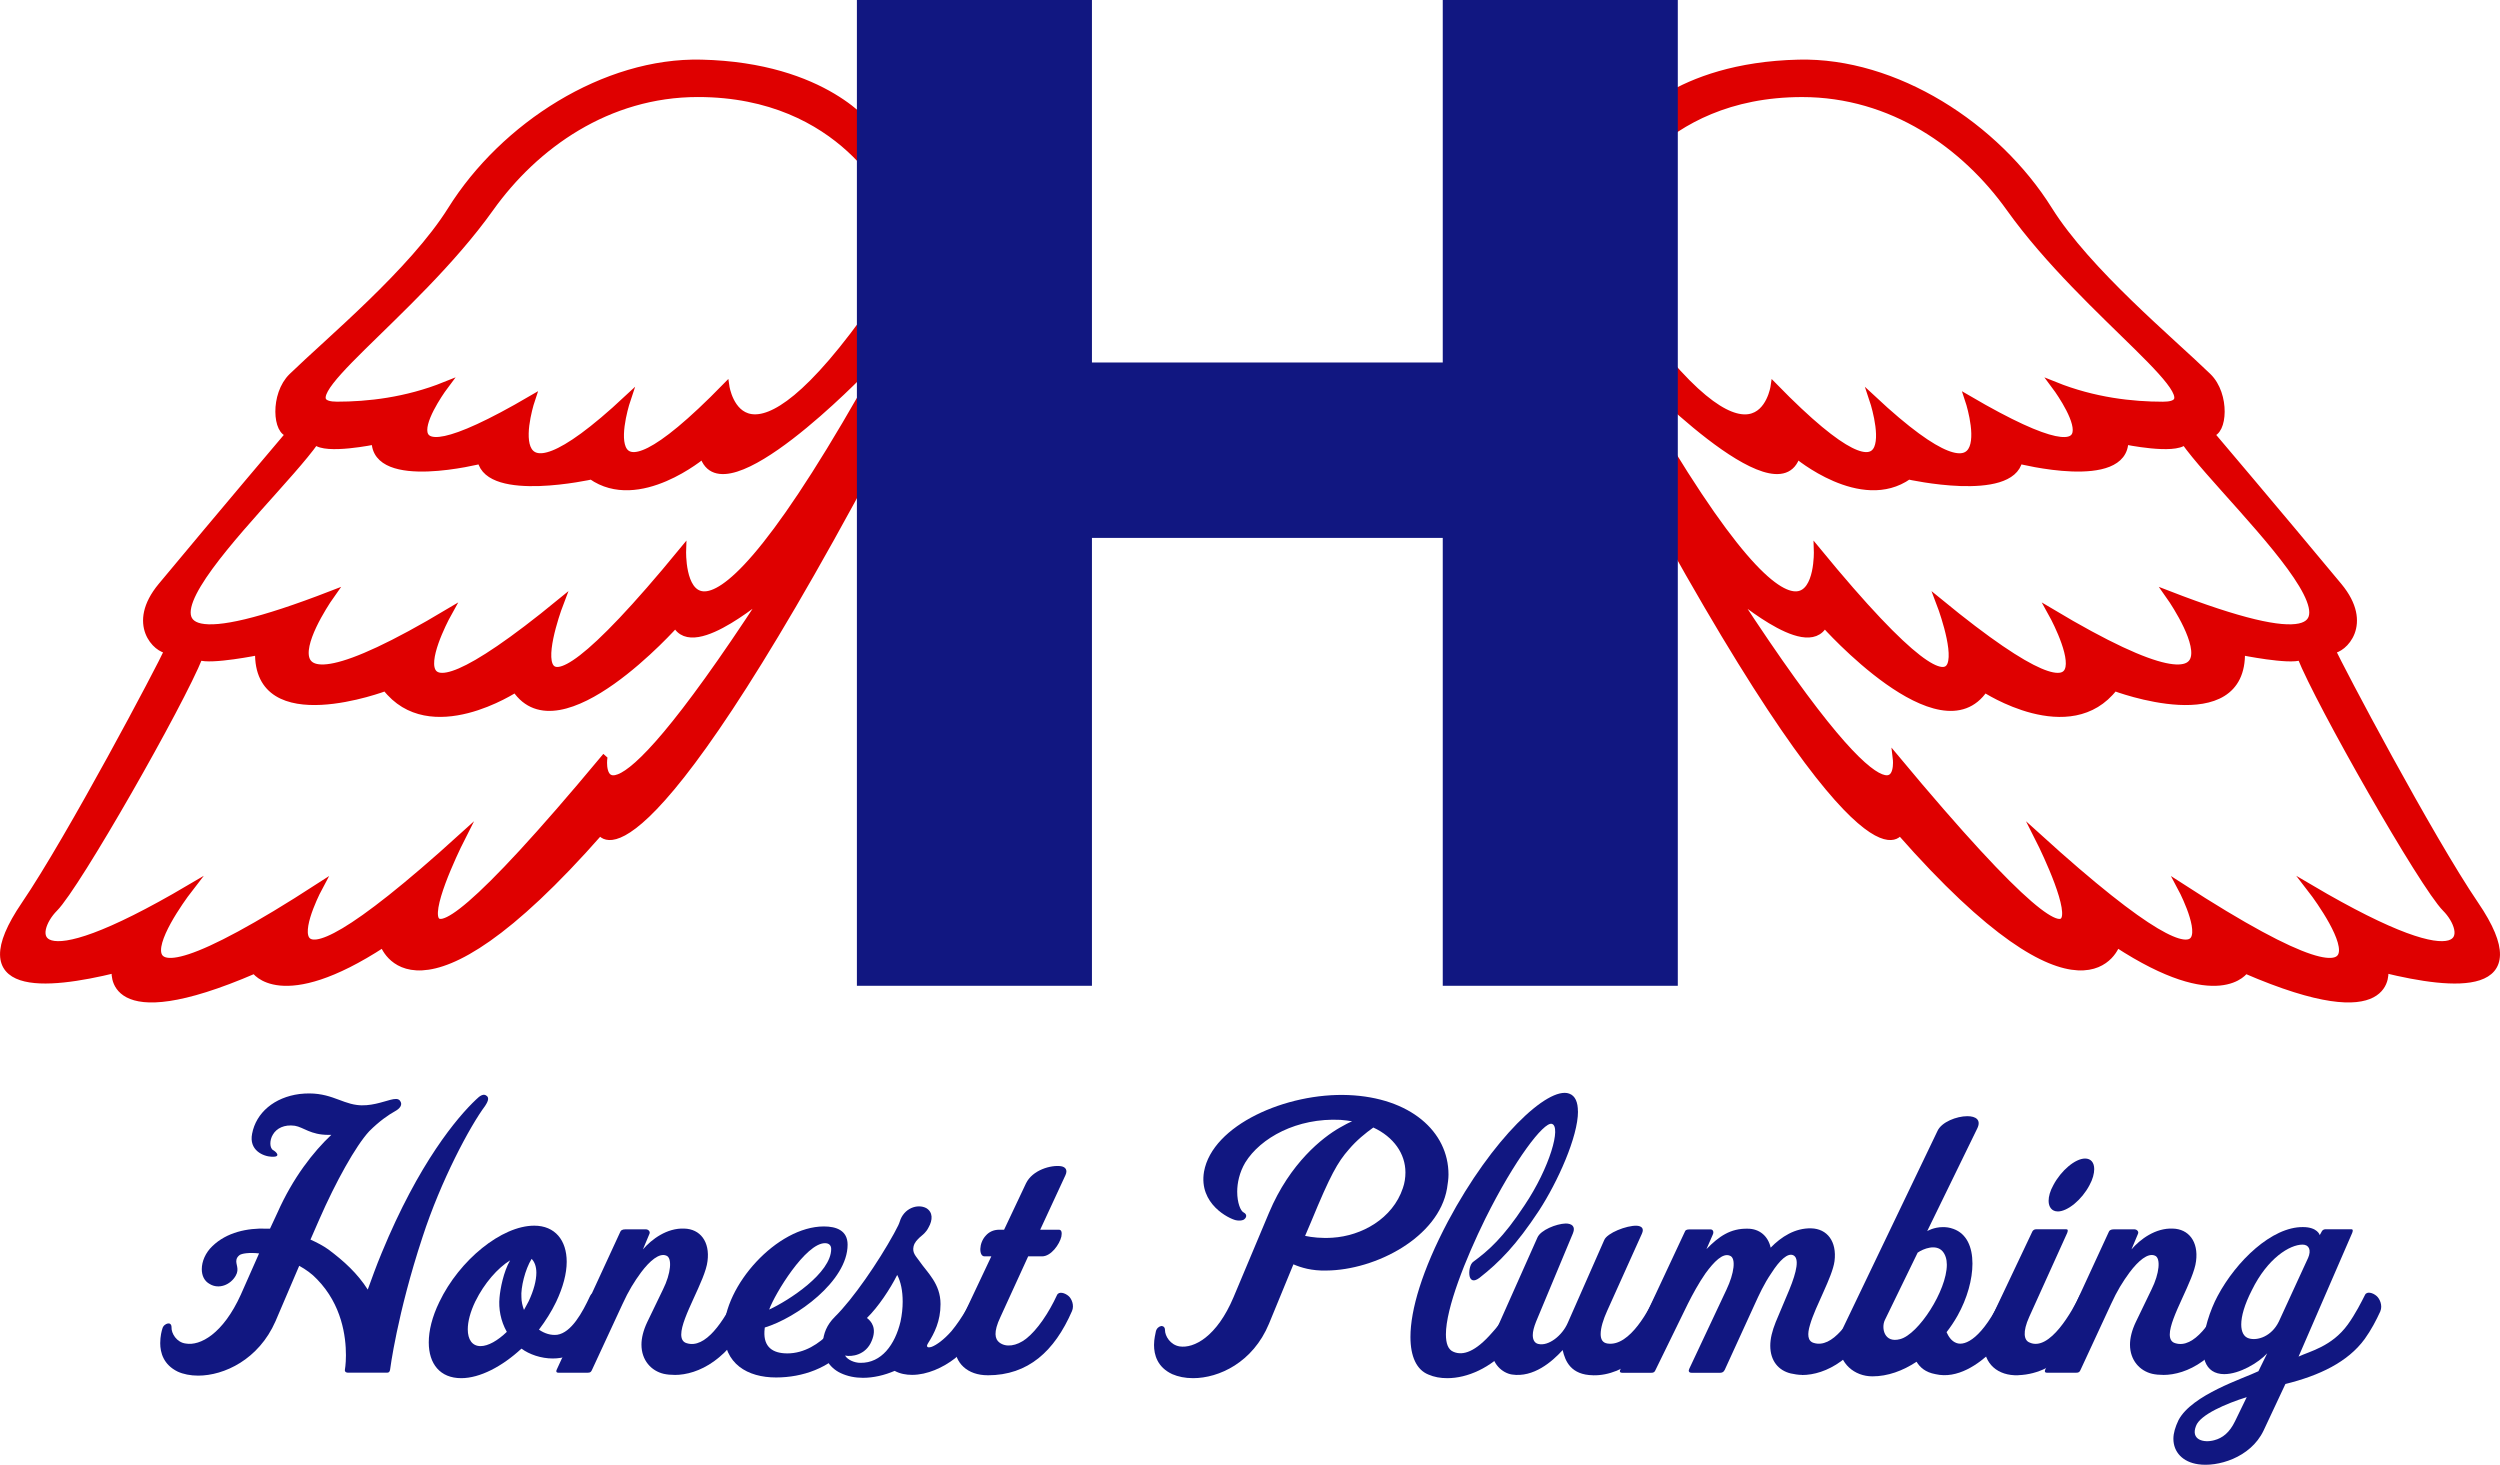 <?xml version="1.0" encoding="UTF-8"?><svg id="Layer_2" xmlns="http://www.w3.org/2000/svg" viewBox="0 0 712.63 417.55"><defs><style>.cls-1{fill:#111781;}.cls-2{fill:#df0000;stroke:#df0000;stroke-miterlimit:10;stroke-width:2px;}</style></defs><g id="Layer_1-2"><path class="cls-2" d="M248.09,36.5s-12.67-17.67-48.17-18.5c-27.49-.65-56.33,17.83-71.33,41.83-10.96,17.53-34.84,37.31-45.33,47.5-5.32,5.17-4.51,16.2-.67,16.2,0,0-19.41,22.89-36.58,43.55-9.04,10.88-1.25,18.19,1.92,18.19-2.03,4.64-27.98,53.69-40.83,72.56-17.38,25.52,6,23.33,25.77,18.5,0,0-3.44,18.84,39.73.17,0,0,7.33,11.67,36.67-7.5,0,0,8.89,28.28,61.83-32,0,0,9.5,22.11,77.83-105.72,38.54-72.09-.83-94.78-.83-94.78ZM172.09,216.33c-74.83,89.83-40.33,22.17-40.33,22.17-64.67,58.67-40.67,14.17-40.67,14.17-73.83,47.83-37,.5-37,.5-47.83,28.17-45,12.17-38.58,5.75,6.42-6.42,36.08-58.53,41.31-71.75,3.22,1.33,16.89-1.44,16.89-1.44-.67,24.22,36.22,10.22,36.22,10.22,12.67,16.44,37,.39,37,.39,12.56,18.83,45.67-18.5,45.67-18.5,5.11,10.33,27.22-10.55,25.33-7.67-49.33,75.67-45.83,46.17-45.83,46.17ZM245.81,112.74c-52.83,92.5-51.23,44.26-51.23,44.26-55,67-34.83,14.67-34.83,14.67-55.94,45.83-31.83,2.83-31.83,2.83-64.56,38.56-33.42-5.08-33.42-5.08-82.54,31.97-17.58-25.03-4.58-43.64,2.86,2.86,17-.1,17-.1,0,13.21,30.17,5.51,30.17,5.51,2.33,10.98,31.5,4.48,31.5,4.48,13.5,9.5,31.83-6,31.83-6,5.33,18,45.83-24.17,45.83-24.17,0,0,.85,4.97-.44,7.24ZM250.03,86.28c-38.56,55.44-43.11,23.89-43.11,23.89-41.17,42.17-28.09,3.51-28.09,3.51-39.8,37.15-27.25.04-27.25.04-49.21,28.78-24.66-3.89-24.66-3.89-11.17,4.5-22.17,5.67-30.83,5.67-17.17,0,21.67-25.33,43.67-56.17,12.79-17.93,33.5-32.67,59.17-32.67,41.69,0,55.33,31.5,55.33,31.5l-4.22,28.11Z"/><path class="cls-2" d="M463.71,131.28c68.33,127.83,77.83,105.72,77.83,105.72,52.94,60.28,61.83,32,61.83,32,29.33,19.17,36.67,7.5,36.67,7.5,43.17,18.67,39.73-.17,39.73-.17,19.77,4.84,43.15,7.02,25.77-18.5-12.85-18.86-38.8-67.91-40.83-72.56,3.17,0,10.96-7.31,1.92-18.19-17.17-20.67-36.58-43.55-36.58-43.55,3.83,0,4.65-11.02-.67-16.2-10.49-10.19-34.38-29.97-45.33-47.5-15-24-43.84-42.48-71.33-41.83-35.5.83-48.17,18.5-48.17,18.5,0,0-39.37,22.69-.83,94.78ZM494.71,170.17c-1.88-2.89,20.22,18,25.33,7.67,0,0,33.11,37.33,45.67,18.5,0,0,24.33,16.06,37-.39,0,0,36.89,14,36.22-10.22,0,0,13.67,2.78,16.89,1.44,5.22,13.22,34.89,65.33,41.31,71.75,6.42,6.42,9.25,22.42-38.58-5.75,0,0,36.83,47.33-37-.5,0,0,24,44.5-40.67-14.17,0,0,34.5,67.67-40.33-22.17,0,0,3.5,29.5-45.83-46.17ZM466.37,105.5s40.5,42.17,45.83,24.17c0,0,18.33,15.5,31.83,6,0,0,29.17,6.5,31.5-4.48,0,0,30.17,7.7,30.17-5.51,0,0,14.14,2.96,17,.1,13,18.61,77.95,75.61-4.58,43.64,0,0,31.14,43.64-33.42,5.08,0,0,24.11,43-31.83-2.83,0,0,20.17,52.33-34.83-14.67,0,0,1.61,48.24-51.23-44.26-1.29-2.27-.44-7.24-.44-7.24ZM458.37,58.17s13.64-31.5,55.33-31.5c25.67,0,46.38,14.74,59.17,32.67,22,30.83,60.83,56.17,43.67,56.17-8.67,0-19.67-1.17-30.83-5.67,0,0,24.56,32.67-24.66,3.89,0,0,12.55,37.11-27.25-.04,0,0,13.07,38.65-28.09-3.51,0,0-4.56,31.56-43.11-23.89l-4.22-28.11Z"/><polygon class="cls-1" points="411.26 0 411.26 103.33 311.26 103.33 311.26 0 244.26 0 244.26 281 311.26 281 311.26 153.33 411.26 153.33 411.26 281 478.26 281 478.26 0 411.26 0"/><path class="cls-1" d="M138.34,315.16c-4.37,5.82-12.69,21.42-17.89,37.44-7.28,22.05-9.26,37.86-9.26,37.86-.1.52-.31.83-.83.83h-11.02c-.94,0-1.04-.42-1.04-.73,0,0,.31-1.66.31-4.26,0-5.3-1.14-14.35-8.22-21.63-1.46-1.56-3.22-2.81-5.1-3.85l-6.76,15.81c-4.78,10.92-14.66,15.5-22.05,15.5-2.18,0-4.26-.42-5.82-1.14-4.06-1.98-4.99-5.41-4.99-8.11,0-1.98.42-3.54.62-4.16.21-.83.94-1.35,1.56-1.46.52-.1,1.04.21,1.04,1.04-.1,1.77,1.46,4.37,4.06,4.68,4.06.73,10.61-2.7,15.7-13.94l5.2-11.75c-2.81-.31-4.99,0-5.62.52-.52.42-.73.83-.83,1.25-.31,1.35.94,2.6-.21,4.58-1.46,2.6-4.78,3.95-7.38,2.39-1.56-.83-2.29-2.39-2.29-4.26,0-2.18,1.04-4.68,3.02-6.55,4.06-3.95,9.98-5.2,15.39-4.99h1.04l2.08-4.47c4.47-10.09,10.3-17.47,15.39-22.26h-.83c-5.1,0-7.07-2.18-9.57-2.6-3.02-.42-5.2.73-6.24,2.5-1.04,1.66-.94,3.95.1,4.47,1.04.62,2.18,1.98-.42,1.87-2.5-.1-6.55-1.87-5.62-6.55,1.14-6.03,6.34-10.4,13.52-11.34,8.11-.94,11.44,2.5,16.33,3.12,3.74.52,7.49-.94,9.57-1.46,1.25-.31,2.18-.42,2.7.21.94,1.14,0,2.29-1.35,3.02-1.87,1.04-4.47,2.81-7.38,5.72-3.85,4.16-9.57,14.46-14.25,25.17l-2.5,5.72c1.87.83,3.64,1.77,5.1,2.81,4.47,3.33,8.32,6.86,11.23,11.44,1.14-3.12,2.39-6.66,3.95-10.4,10.61-25.79,21.63-38.79,26.94-43.79,1.04-1.04,2.18-1.87,3.12-.94.42.42.52,1.14-.52,2.7Z"/><path class="cls-1" d="M166,384.22c-2.39,2.08-5.41,3.02-8.42,3.02-3.33,0-6.66-1.14-8.94-2.81-5.51,5.1-11.86,8.42-17.16,8.42-6.03,0-9.26-4.06-9.26-10.19,0-3.33.94-7.28,3.02-11.54,5.72-11.96,17.78-21.74,27.04-21.74,5.93,0,9.26,4.16,9.26,10.3,0,3.33-1.04,7.28-3.02,11.44-1.35,2.81-3.02,5.41-4.89,7.9,1.66,1.14,3.43,1.66,5.2,1.46,4.06-.62,7.18-6.34,9.36-11.02.52-1.04,1.35-1.14,2.18-.83,1.46.62,2.91,2.6,2.5,4.26-.31,1.77-3.64,8.42-6.86,11.34ZM135.52,370.91c-1.46,3.02-2.18,5.82-2.18,8.01,0,2.91,1.25,4.79,3.64,4.79,2.18,0,4.89-1.56,7.49-4.06-1.77-3.12-2.39-6.66-2.08-9.78.21-2.5,1.14-7.38,3.02-10.61-3.54,2.18-7.38,6.55-9.88,11.65ZM148.63,369.76c0,1.25.31,2.5.73,3.64.42-.83.94-1.66,1.35-2.5,1.46-3.12,2.18-5.93,2.18-8.11,0-1.77-.52-3.12-1.35-3.95-1.87,3.02-3.12,8.22-2.91,10.92Z"/><path class="cls-1" d="M192.31,391.92c-1.14,0-2.18-.1-3.12-.31-3.54-.83-6.34-3.85-6.34-8.32,0-1.87.52-4.06,1.66-6.45l4.47-9.26c2.29-4.58,2.7-9.05.94-9.67-1.98-.83-4.68,1.46-7.18,4.78-1.98,2.71-3.54,5.2-5.3,9.05l-8.63,18.62c-.31.73-.52.94-1.35.94h-8.22c-.83,0-.73-.52-.52-.94l17.99-39c.21-.62.62-.94,1.56-.94h5.93c.42,0,1.25.52.94,1.25l-1.87,4.47c2.5-2.91,6.86-6.14,11.75-5.93,4.58.1,7.38,3.74,6.66,9.26-.62,5.51-7.49,16.02-7.49,20.91,0,1.25.42,2.18,1.56,2.5,5.3,1.66,10.5-6.03,14.35-14.04.42-.73,1.98-.31,3.12.73,1.04.94,1.77,2.5,1.04,4.37-6.03,13.62-15.29,17.99-21.94,17.99Z"/><path class="cls-1" d="M241.4,384.12c-4.99,5.82-12.58,8.53-20.18,8.53-8.11,0-14.87-3.85-14.87-13.1,0-13.11,15.18-29.95,28.5-29.95,3.54,0,6.76,1.14,6.76,5.2,0,10.4-14.66,20.91-23.61,23.61l-.1,1.14c-.21,4.37,2.29,6.24,6.55,6.24,4.78,0,9.05-2.71,12.17-6.03,2.39-2.39,3.64-4.99,5.41-7.8.31-.52.62-.94,1.35-.94,1.77,0,3.22,1.87,3.22,3.64,0,2.91-3.43,7.28-5.2,9.46ZM235.16,354.37c-5.51,0-14.25,14.35-15.91,18.93,5.62-2.6,17.68-10.4,17.68-17.27,0-1.04-.62-1.66-1.77-1.66Z"/><path class="cls-1" d="M272.18,387.23c-3.33,2.6-7.9,4.68-12.17,4.68-1.77,0-3.43-.31-4.99-1.14-2.91,1.25-6.03,1.98-9.05,1.98-2.18,0-4.37-.42-6.34-1.35-3.33-1.56-5.3-4.89-5.1-8.53.21-2.81,1.14-5.2,3.43-7.49,5.2-5.1,12.38-15.6,16.85-23.71,1.25-2.29,1.46-2.81,1.66-3.43,1.14-3.85,5.1-5.2,7.59-3.85,1.87,1.14,1.87,3.33.62,5.51-.73,1.46-1.66,2.08-2.5,2.81-.73.73-1.46,1.35-1.77,2.6-.42,1.87.73,2.81,1.66,4.16,2.29,3.33,6.03,6.45,6.03,12.27,0,4.89-1.77,8.32-3.54,11.13-.31.52-.42.83-.21,1.04.1.21.62.21,1.25,0,1.35-.52,3.43-1.98,5.62-4.47,3.12-3.74,5.93-9.05,6.55-10.5.62-1.56,5.51.94,4.37,4.06-1.04,3.12-4.06,9.46-9.98,14.25ZM257.31,371.01c0-3.02-.52-5.62-1.56-7.59-1.98,3.95-5.41,9.15-8.63,12.27,1.25.94,2.91,2.91,1.35,6.55-1.66,4.06-5.72,4.58-7.59,4.16.73,1.25,2.7,2.08,4.37,2.08,6.03.1,9.88-5.2,11.44-11.75.42-1.98.62-3.85.62-5.72Z"/><path class="cls-1" d="M281.54,392.02c-5.72,0-9.46-3.43-9.46-8.63,0-1.98.52-4.16,1.66-6.55l8.84-18.72h-1.98c-1.56,0-1.66-3.74.42-5.93.83-.94,2.08-1.66,3.85-1.66h1.35l6.24-13.21c1.87-3.85,7.18-5.3,9.98-4.89,1.25.21,1.98,1.04,1.25,2.6l-7.18,15.5h5.3c.83,0,.94.83.73,1.98-.52,2.18-2.91,5.62-5.51,5.62h-3.95l-7.9,17.27c-2.08,4.37-1.56,6.34-.31,7.28,1.87,1.46,4.89,1.04,7.59-1.04,3.22-2.5,6.55-7.49,8.84-12.48.52-1.14,2.29-.62,3.33.31.83.73,1.66,2.6.94,4.26-4.99,11.44-12.48,18.3-24.02,18.3Z"/><path class="cls-1" d="M378.05,362.17c-4.16.1-7.18-.83-9.36-1.77l-6.97,16.95c-4.58,11.02-14.25,15.5-21.63,15.5-2.29,0-4.26-.42-5.93-1.14-4.26-1.98-5.2-5.51-5.2-8.32,0-1.77.42-3.22.52-3.85.21-.94.94-1.46,1.56-1.56.52,0,1.04.31,1.04,1.14,0,1.77,1.56,4.26,4.16,4.68,4.06.62,10.61-2.7,15.39-14.04l10.09-24.02c6.03-14.35,15.39-21.53,20.07-24.23,1.46-.83,2.6-1.46,3.64-1.87-1.04-.21-2.18-.31-3.33-.42-12.38-.62-22.78,5.1-27.14,12.17-1.66,2.81-2.29,5.82-2.29,8.32,0,3.12.94,5.51,1.87,5.93,1.04.52.83,1.56-.1,2.08-.52.21-1.25.31-2.18.1-1.87-.42-10.61-4.58-9.05-13.83,2.39-13.31,23.5-22.57,41.19-21.84,17.47.73,28.5,10.3,28.5,22.67,0,1.25-.21,2.6-.42,3.95-2.39,13.94-20.38,23.3-34.42,23.4ZM400.62,334.19c0-5.3-3.33-10.09-9.15-12.79-2.18,1.56-4.78,3.64-6.97,6.24-3.22,3.64-5.3,7.38-10.71,20.49l-1.77,4.16c1.98.42,4.68.73,7.8.52,8.32-.52,17.16-5.41,20.07-14.14.52-1.46.73-3.02.73-4.47Z"/><path class="cls-1" d="M449.81,316.82c0,7.18-5.72,19.97-11.13,28.29-6.45,9.78-11.23,14.66-16.95,19.14-1.66,1.25-2.5.73-2.81-.42-.31-1.35.1-3.54,1.04-4.16,4.37-3.22,8.53-6.86,14.56-16.02,7.28-10.82,10.61-22.67,7.8-23.3-2.29-.52-10.5,10.09-18.93,27.04-5.62,11.44-11.23,25.48-11.23,32.97,0,2.6.62,4.37,2.18,4.99,2.7,1.14,6.24,0,11.02-5.51,2.6-2.81,4.16-5.62,5.3-7.9.62-1.35,2.18-1.04,3.33,0,1.25,1.04,1.46,2.29.83,3.85-.94,2.7-2.39,5.72-4.68,8.32-5.2,5.82-11.86,8.74-17.58,8.74-1.98,0-3.74-.31-5.41-1.04-3.33-1.35-5.1-5.1-5.1-10.71,0-7.7,3.33-19.03,10.71-32.97,12.58-23.61,28.5-38.58,34.53-36.4,1.77.62,2.5,2.5,2.5,5.1Z"/><path class="cls-1" d="M454.07,392.02c-6.24-.1-7.9-3.95-8.63-7.18-3.02,3.33-8.32,7.9-14.46,6.97-2.7-.42-5.82-3.02-5.82-7.38,0-1.46.42-3.22,1.25-5.1l11.86-26.62c.94-2.08,5.3-3.85,8.01-3.95,1.77,0,2.91.83,2.08,2.81l-10.5,25.17c-.62,1.56-.94,2.81-.94,3.85,0,1.46.62,2.29,1.56,2.5,2.91.73,6.86-2.39,8.42-6.03l10.4-23.61c.83-1.98,6.34-4.16,9.26-4.06,1.35.1,2.18.73,1.46,2.29l-9.88,21.94c-1.14,2.5-1.87,4.89-1.87,6.66,0,1.46.52,2.5,1.98,2.7,6.45.94,11.96-10.09,13.62-13.52.83-1.46,2.39-1.04,3.43.1.94,1.14,1.56,2.81.94,4.37-4.16,10.3-13,18.3-22.15,18.1Z"/><path class="cls-1" d="M513.66,391.92c-1.14,0-2.18-.21-3.22-.42-3.43-.83-5.82-3.54-5.82-7.9,0-1.98.52-4.16,1.56-6.76l3.85-9.15c2.18-5.3,2.91-9.05,1.14-9.88-1.56-.73-3.85,1.35-6.24,5.1-2.08,3.02-3.54,6.24-4.68,8.74,0,0-7.8,17.06-8.42,18.41-.21.52-.52,1.25-1.46,1.25h-8.22c-.73,0-.94-.52-.62-1.14l10.61-22.57c2.18-4.58,2.81-9.05.94-9.67-1.98-.83-4.47,1.66-6.97,5.1-1.87,2.7-3.64,5.93-4.99,8.63l-9.15,18.72c-.31.73-.52.94-1.35.94h-8.11c-.94,0-.83-.52-.62-.94l18.3-39.11c.21-.62.52-.83,1.46-.83h5.93c.73,0,1.04.73.62,1.56l-1.77,4.06c3.54-3.64,6.86-5.93,11.75-5.82,3.33,0,5.82,2.08,6.55,5.41,3.02-3.12,6.97-5.62,11.54-5.51s7.38,3.74,6.66,9.36c-.62,4.58-5.41,12.69-6.97,18.1-.83,2.7-.73,4.68,1.04,5.2,5.3,1.66,10.5-6.03,14.35-13.94.42-.73,1.98-.42,3.12.62,1.04.94,1.77,2.6,1.04,4.37-6.03,13.62-15.18,18.1-21.84,18.1Z"/><path class="cls-1" d="M567.95,385.05c-3.95,3.85-9.98,8.11-16.22,6.66-2.91-.52-4.47-1.98-5.41-3.54-3.95,2.6-8.22,4.16-12.58,4.16-5.2,0-9.46-3.74-9.46-9.05,0-1.56.42-3.33,1.25-5.1l26.73-55.75c1.14-2.6,5.51-4.26,8.53-4.26,2.39,0,4.06,1.04,2.81,3.54l-14.25,29.22s1.87-1.14,4.47-1.14c.94,0,1.87.1,3.02.52,3.74,1.35,5.41,5.1,5.41,9.88,0,4.47-1.46,9.88-4.26,14.87-.94,1.66-1.98,3.22-3.12,4.68.52,1.14,1.35,2.6,2.91,3.12,2.39.83,7.28-1.25,13-13.31.62-1.14,1.35-1.46,2.18-1.25,1.56.62,3.12,3.43,2.18,5.72-.73,2.08-3.54,7.59-7.18,11.02ZM546.63,357.07l-9.36,19.24c-1.04,2.18-.21,6.66,4.37,5.41,5.2-1.35,13.31-13.83,13.31-21.22,0-1.56-.42-2.91-1.25-3.85-1.87-2.08-5.41-.73-7.07.42Z"/><path class="cls-1" d="M575.33,392.02c-5.93.21-9.78-3.33-9.78-8.74,0-1.98.42-4.16,1.56-6.45l12.17-25.69c.1-.31.52-.73,1.04-.73h8.63c.62,0,.52.42.31,1.04l-10.82,23.92c-1.98,4.37-1.46,6.66,0,7.28,5.82,2.81,12.38-9.15,14.46-13.52.52-1.14,2.29-.62,3.22.31.94.73,1.77,2.6,1.04,4.26-3.12,7.38-10.19,17.89-21.84,18.3ZM586.56,345.32c-1.66,0-2.6-1.25-2.6-3.02,0-1.25.42-2.81,1.35-4.47,2.18-4.16,6.24-7.59,9.05-7.59,1.66,0,2.6,1.14,2.6,3.02,0,1.25-.42,2.91-1.35,4.58-2.18,4.16-6.24,7.49-9.05,7.49Z"/><path class="cls-1" d="M616.62,391.92c-1.14,0-2.18-.1-3.12-.31-3.54-.83-6.34-3.85-6.34-8.32,0-1.87.52-4.06,1.66-6.45l4.47-9.26c2.29-4.58,2.7-9.05.94-9.67-1.98-.83-4.68,1.46-7.18,4.78-1.98,2.71-3.54,5.2-5.3,9.05l-8.63,18.62c-.31.73-.52.94-1.35.94h-8.22c-.83,0-.73-.52-.52-.94l17.99-39c.21-.62.62-.94,1.56-.94h5.93c.42,0,1.25.52.94,1.25l-1.87,4.47c2.5-2.91,6.86-6.14,11.75-5.93,4.58.1,7.38,3.74,6.66,9.26-.62,5.51-7.49,16.02-7.49,20.91,0,1.25.42,2.18,1.56,2.5,5.3,1.66,10.5-6.03,14.35-14.04.42-.73,1.98-.31,3.12.73,1.04.94,1.77,2.5,1.04,4.37-6.03,13.62-15.29,17.99-21.94,17.99Z"/><path class="cls-1" d="M674.03,381.72c-4.79,6.55-12.9,10.4-22.57,12.79l-6.24,13.31c-3.74,7.8-13.21,10.4-18.62,9.57-4.37-.62-7.07-3.43-7.07-7.28,0-1.56.52-3.33,1.46-5.3,3.85-7.28,18.51-11.86,22.78-13.94l2.5-5.1c-2.5,2.7-7.9,5.93-12.27,5.93-1.25,0-2.5-.31-3.43-.94-1.87-1.25-2.6-3.64-2.6-6.45,0-4.89,2.08-11.02,4.16-14.87,5.3-9.98,15.5-19.76,24.34-19.66,4.16,0,4.78,2.29,4.78,2.29l.52-.94c.1-.31.52-.73,1.04-.73h7.38c.62,0,.52.42.31,1.04l-15.29,35.26c3.02-1.46,9.46-2.81,14.04-9.15,2.18-3.02,3.95-6.55,4.89-8.42.52-1.14,2.29-.62,3.33.31.83.73,1.77,2.6,1.04,4.37-1.14,2.5-2.6,5.3-4.47,7.9ZM640.43,398.26c-5.72,1.77-13.31,4.99-14.46,8.22-1.56,3.95,2.18,4.89,5.2,4.06,2.39-.62,4.37-2.18,5.93-5.41l3.33-6.86ZM657.91,358.63c1.04-2.39.21-3.85-1.56-3.85-3.64,0-9.98,3.85-14.46,13-2.08,4.06-3.02,7.38-3.02,9.78,0,2.08.73,3.54,2.18,3.95,2.39.73,6.45-.52,8.53-4.78l8.32-18.1Z"/></g></svg>